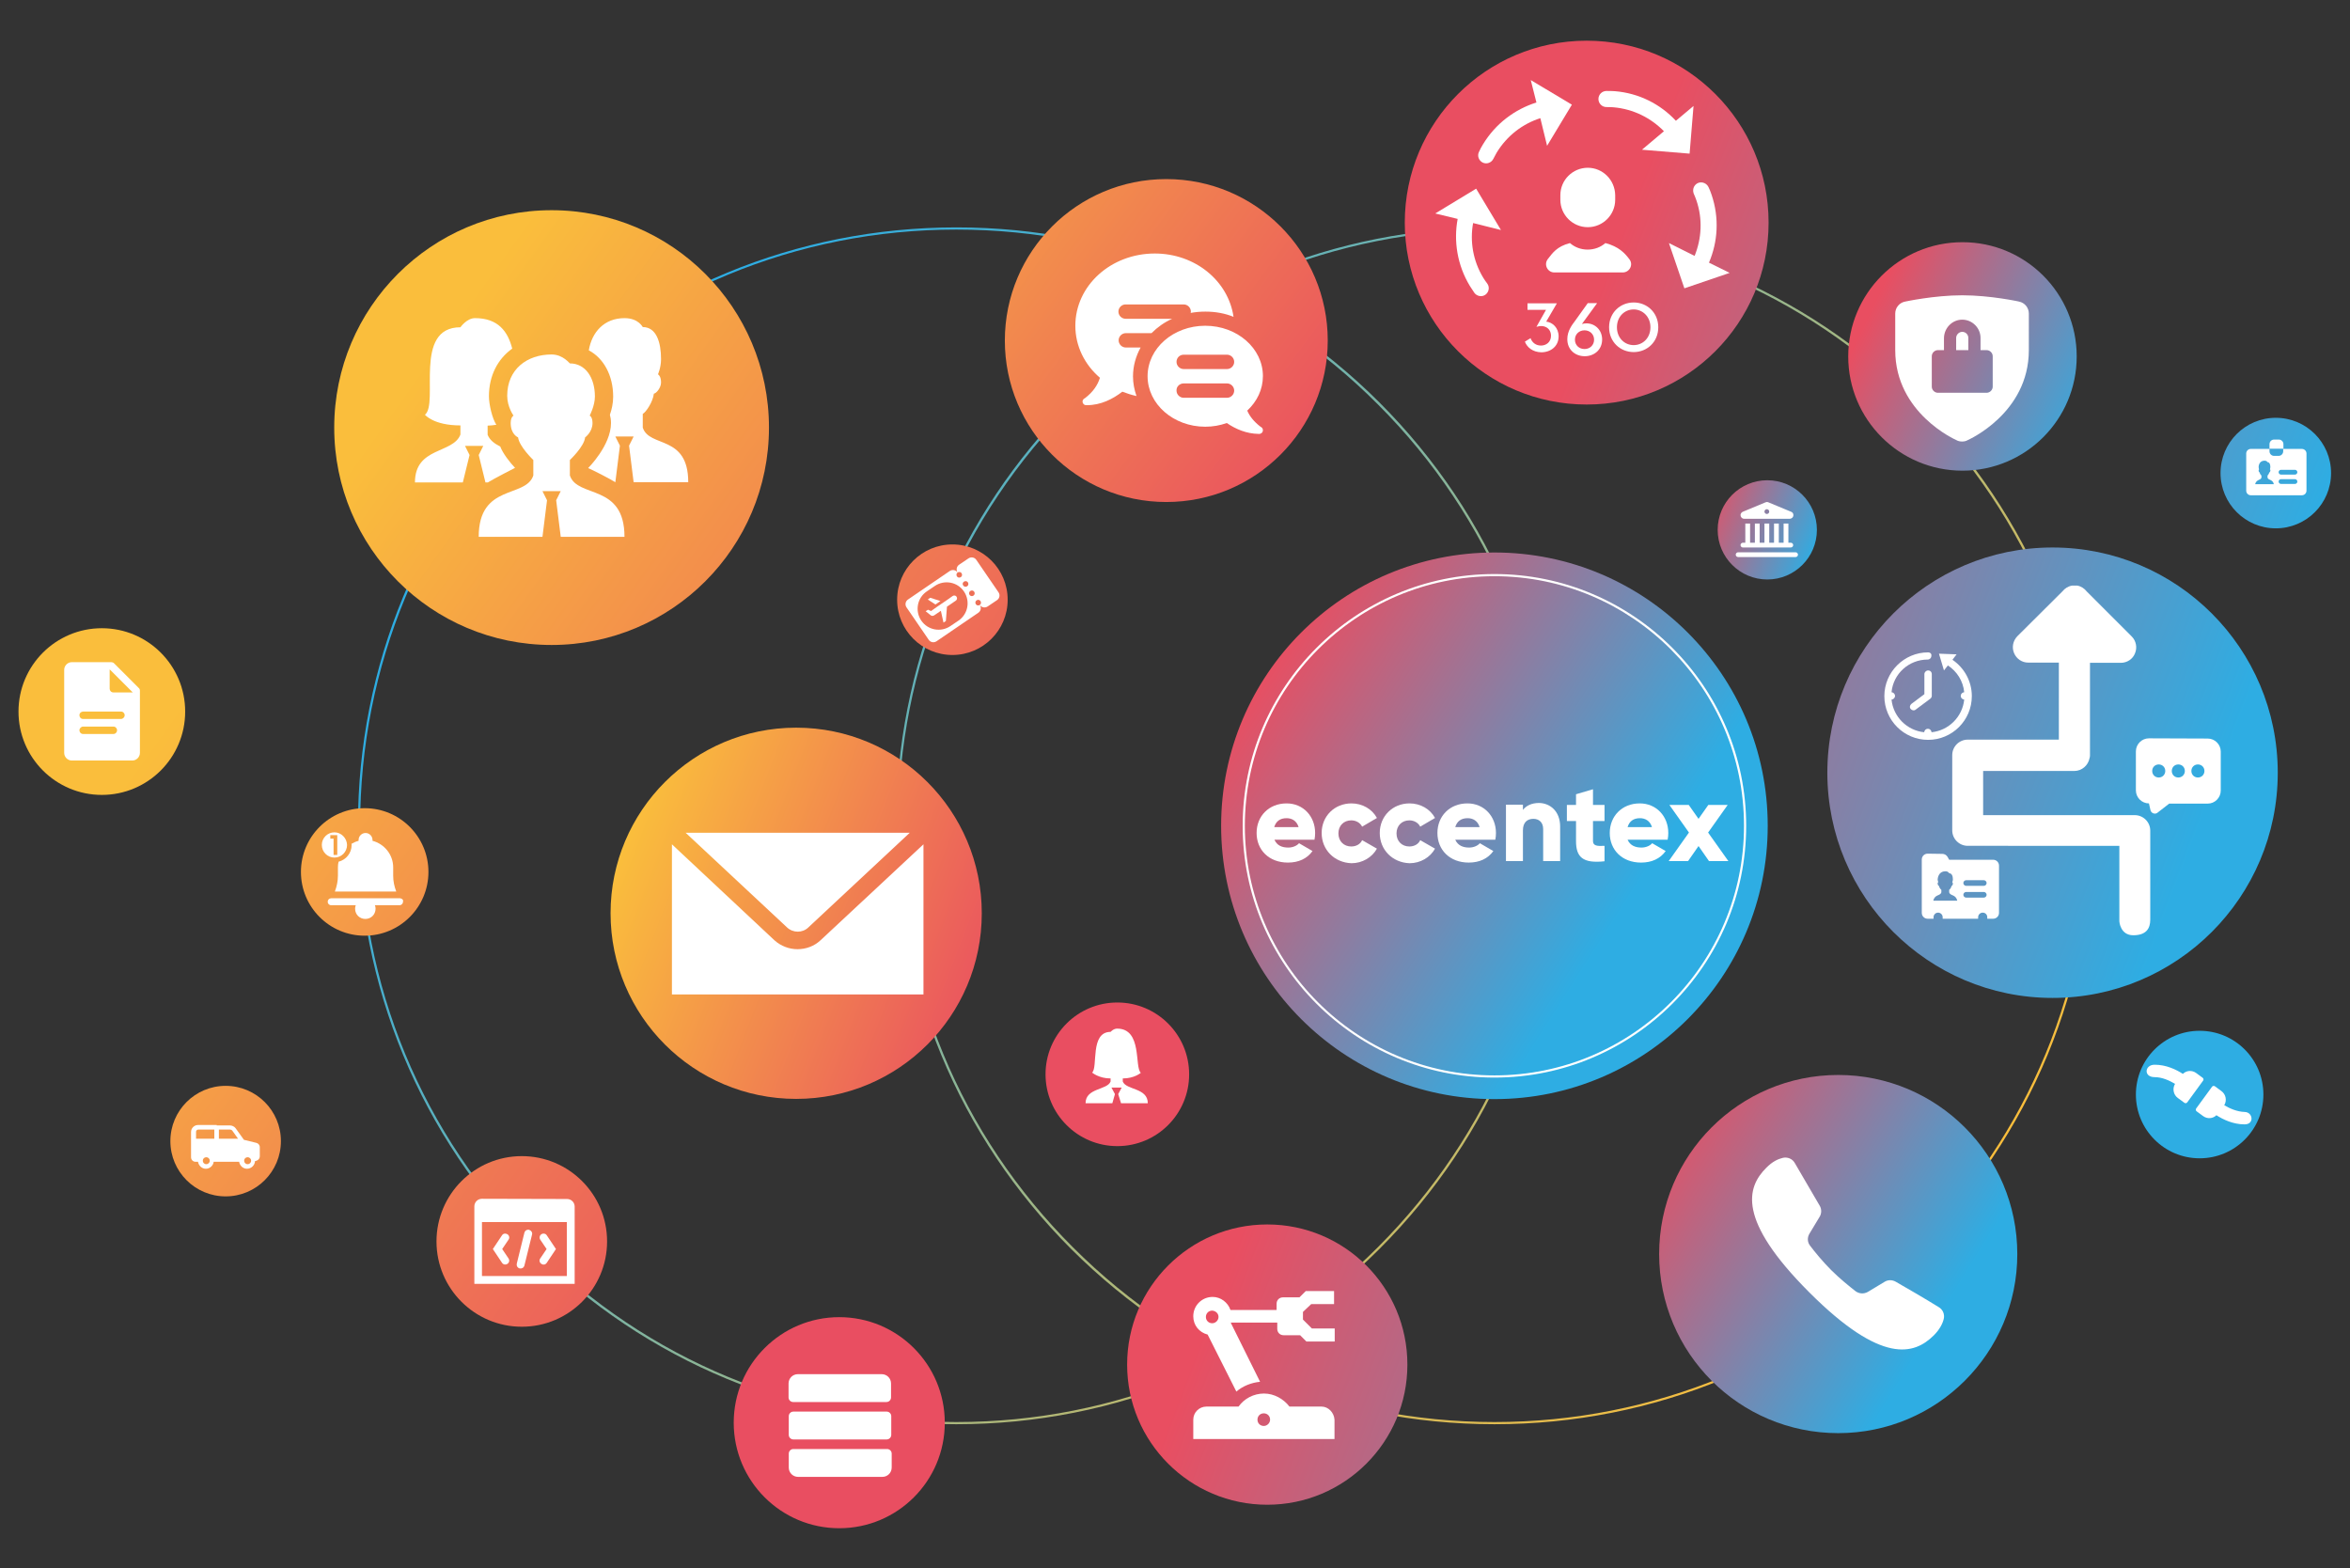 <?xml version="1.0" encoding="utf-8"?>
<!-- Generator: Adobe Illustrator 27.0.1, SVG Export Plug-In . SVG Version: 6.00 Build 0)  -->
<svg version="1.2" baseProfile="tiny" id="Layer_1" xmlns="http://www.w3.org/2000/svg" xmlns:xlink="http://www.w3.org/1999/xlink"
	 x="0px" y="0px" viewBox="0 0 1080 720.7" overflow="visible" xml:space="preserve">
<rect x="0" y="0" width="1080" height="720.7" fill="#333333" stroke="none"/>
<g>
	<g>
		<linearGradient id="SVGID_1_" gradientUnits="userSpaceOnUse" x1="368" y1="98.255" x2="887.934" y2="556.94">
			<stop  offset="0" style="stop-color:#2EADE3"/>
			<stop  offset="1" style="stop-color:#FABE3C"/>
		</linearGradient>
		<path fill="url(#SVGID_1_)" d="M686.8,654.5c-73.5,0-142.5-28.6-194.5-80.5c-51.9-51.9-80.5-121-80.5-194.5S440.4,237,492.3,185
			c51.9-51.9,121-80.5,194.5-80.5s142.5,28.6,194.5,80.5c51.9,51.9,80.5,121,80.5,194.5S933.2,522,881.2,573.9
			C829.3,625.9,760.2,654.5,686.8,654.5z M686.8,105.5c-73.2,0-142,28.5-193.7,80.3c-51.8,51.8-80.3,120.6-80.3,193.7
			s28.5,142,80.3,193.7c51.8,51.8,120.6,80.3,193.7,80.3s142-28.5,193.7-80.3c51.8-51.8,80.3-120.6,80.3-193.7s-28.5-142-80.3-193.7
			C828.8,134,760,105.5,686.8,105.5z"/>
	</g>
	<g>
		
			<linearGradient id="SVGID_00000020388962486761462620000003423532045133708454_" gradientUnits="userSpaceOnUse" x1="259.767" y1="220.939" x2="779.702" y2="679.625">
			<stop  offset="0" style="stop-color:#2EADE3"/>
			<stop  offset="1" style="stop-color:#FABE3C"/>
		</linearGradient>
		<path fill="url(#SVGID_00000020388962486761462620000003423532045133708454_)" d="M439.5,654.5C366,654.5,297,625.9,245,574
			c-51.9-51.9-80.5-121-80.5-194.5S193.1,237,245.1,185c51.9-51.9,121-80.5,194.5-80.5S582,133.1,634,185
			c51.9,51.9,80.5,121,80.5,194.5S685.9,522,634,573.9C582,625.9,513,654.5,439.5,654.5z M439.5,105.5c-73.2,0-142,28.5-193.7,80.3
			c-51.8,51.8-80.3,120.6-80.3,193.7s28.5,142,80.3,193.7c51.8,51.8,120.6,80.3,193.7,80.3c73.2,0,142-28.5,193.7-80.3
			c51.8-51.8,80.3-120.6,80.3-193.7s-28.5-142-80.3-193.7C581.5,134,512.7,105.5,439.5,105.5z"/>
	</g>
</g>
<linearGradient id="SVGID_00000036945414882186548860000015830005278748838827_" gradientUnits="userSpaceOnUse" x1="747.181" y1="417.969" x2="578.407" y2="310.443">
	<stop  offset="7.296931e-03" style="stop-color:#2EADE3"/>
	<stop  offset="1" style="stop-color:#E94E61"/>
</linearGradient>
<circle fill="url(#SVGID_00000036945414882186548860000015830005278748838827_)" cx="686.8" cy="379.5" r="125.6"/>
<linearGradient id="SVGID_00000075154765170253796810000003731490792409054910_" gradientUnits="userSpaceOnUse" x1="612.824" y1="213.014" x2="375.995" y2="38.795">
	<stop  offset="0" style="stop-color:#E94E61"/>
	<stop  offset="1" style="stop-color:#FABE3C"/>
</linearGradient>
<circle fill="url(#SVGID_00000075154765170253796810000003731490792409054910_)" cx="536" cy="156.5" r="74.2"/>
<linearGradient id="SVGID_00000041993901462311675720000004388184130267664568_" gradientUnits="userSpaceOnUse" x1="339.433" y1="620.723" x2="29.106" y2="398.866">
	<stop  offset="0" style="stop-color:#E94E61"/>
	<stop  offset="1" style="stop-color:#FABE3C"/>
</linearGradient>
<circle fill="url(#SVGID_00000041993901462311675720000004388184130267664568_)" cx="385.7" cy="653.8" r="48.5"/>
<linearGradient id="SVGID_00000138534701207427104240000017159925298043221690_" gradientUnits="userSpaceOnUse" x1="329.495" y1="634.624" x2="19.168" y2="412.767">
	<stop  offset="0" style="stop-color:#E94E61"/>
	<stop  offset="1" style="stop-color:#FABE3C"/>
</linearGradient>
<circle fill="url(#SVGID_00000138534701207427104240000017159925298043221690_)" cx="239.8" cy="570.5" r="39.2"/>
<linearGradient id="SVGID_00000011725611533505233040000003898567573181075645_" gradientUnits="userSpaceOnUse" x1="379.418" y1="564.793" x2="69.091" y2="342.936">
	<stop  offset="0" style="stop-color:#E94E61"/>
	<stop  offset="1" style="stop-color:#FABE3C"/>
</linearGradient>
<circle fill="url(#SVGID_00000011725611533505233040000003898567573181075645_)" cx="46.8" cy="327" r="38.3"/>
<linearGradient id="SVGID_00000106149087650189682940000001578256755532994705_" gradientUnits="userSpaceOnUse" x1="535.95" y1="345.84" x2="225.623" y2="123.984">
	<stop  offset="0" style="stop-color:#E94E61"/>
	<stop  offset="1" style="stop-color:#FABE3C"/>
</linearGradient>
<circle fill="url(#SVGID_00000106149087650189682940000001578256755532994705_)" cx="437.7" cy="275.6" r="25.4"/>
<linearGradient id="SVGID_00000163056331183330451760000011310483670215808143_" gradientUnits="userSpaceOnUse" x1="305.272" y1="668.506" x2="-5.055" y2="446.65">
	<stop  offset="0" style="stop-color:#E94E61"/>
	<stop  offset="1" style="stop-color:#FABE3C"/>
</linearGradient>
<circle fill="url(#SVGID_00000163056331183330451760000011310483670215808143_)" cx="103.7" cy="524.4" r="25.4"/>
<linearGradient id="SVGID_00000137847786275719282290000002976825154860148655_" gradientUnits="userSpaceOnUse" x1="458.403" y1="454.311" x2="148.076" y2="232.454">
	<stop  offset="0" style="stop-color:#E94E61"/>
	<stop  offset="1" style="stop-color:#FABE3C"/>
</linearGradient>
<circle fill="url(#SVGID_00000137847786275719282290000002976825154860148655_)" cx="513.5" cy="493.7" r="33"/>
<linearGradient id="SVGID_00000107556513116066831510000009264889709219978680_" gradientUnits="userSpaceOnUse" x1="462.11" y1="456.991" x2="286.53" y2="388.936">
	<stop  offset="0" style="stop-color:#E94E61"/>
	<stop  offset="1" style="stop-color:#FABE3C"/>
</linearGradient>
<circle fill="url(#SVGID_00000107556513116066831510000009264889709219978680_)" cx="365.9" cy="419.7" r="85.3"/>
<linearGradient id="SVGID_00000120524078876315661050000012487191532558449341_" gradientUnits="userSpaceOnUse" x1="511.071" y1="380.641" x2="200.744" y2="158.784">
	<stop  offset="0" style="stop-color:#E94E61"/>
	<stop  offset="1" style="stop-color:#FABE3C"/>
</linearGradient>
<circle fill="url(#SVGID_00000120524078876315661050000012487191532558449341_)" cx="253.5" cy="196.5" r="99.9"/>
<linearGradient id="SVGID_00000133511667115600766510000001267833039020208778_" gradientUnits="userSpaceOnUse" x1="385.408" y1="556.414" x2="75.081" y2="334.557">
	<stop  offset="0" style="stop-color:#E94E61"/>
	<stop  offset="1" style="stop-color:#FABE3C"/>
</linearGradient>
<circle fill="url(#SVGID_00000133511667115600766510000001267833039020208778_)" cx="167.6" cy="400.7" r="29.3"/>
<linearGradient id="SVGID_00000029010870627972301180000014215251342896627352_" gradientUnits="userSpaceOnUse" x1="835.334" y1="252.991" x2="782.252" y2="231.214">
	<stop  offset="0" style="stop-color:#37A9DD"/>
	<stop  offset="7.296931e-03" style="stop-color:#2EADE3"/>
	<stop  offset="1" style="stop-color:#E94E61"/>
</linearGradient>
<circle fill="url(#SVGID_00000029010870627972301180000014215251342896627352_)" cx="812.2" cy="243.5" r="22.8"/>
<g>
	
		<linearGradient id="SVGID_00000174593757910151558940000000137201687387014835_" gradientUnits="userSpaceOnUse" x1="1013.048" y1="381.657" x2="687.749" y2="257.798">
		<stop  offset="7.296931e-03" style="stop-color:#2EADE3"/>
		<stop  offset="1" style="stop-color:#E94E61"/>
	</linearGradient>
	<circle fill="url(#SVGID_00000174593757910151558940000000137201687387014835_)" cx="943.3" cy="355.1" r="103.5"/>
	
		<linearGradient id="SVGID_00000027600101602405323460000010310075107090666661_" gradientUnits="userSpaceOnUse" x1="1071.83" y1="227.273" x2="746.531" y2="103.414">
		<stop  offset="7.296931e-03" style="stop-color:#2EADE3"/>
		<stop  offset="1" style="stop-color:#E94E61"/>
	</linearGradient>
	<circle fill="url(#SVGID_00000027600101602405323460000010310075107090666661_)" cx="1045.9" cy="217.4" r="25.4"/>
	
		<linearGradient id="SVGID_00000168117370325916292720000008186824105450559925_" gradientUnits="userSpaceOnUse" x1="892.593" y1="605.748" x2="757.846" y2="522.722">
		<stop  offset="7.296931e-03" style="stop-color:#2EADE3"/>
		<stop  offset="1" style="stop-color:#E94E61"/>
	</linearGradient>
	<circle fill="url(#SVGID_00000168117370325916292720000008186824105450559925_)" cx="844.8" cy="576.3" r="82.3"/>
	
		<linearGradient id="SVGID_00000175305047619016737050000012945909134001534853_" gradientUnits="userSpaceOnUse" x1="1070.006" y1="232.063" x2="744.707" y2="108.204">
		<stop  offset="7.296931e-03" style="stop-color:#2EADE3"/>
		<stop  offset="1" style="stop-color:#E94E61"/>
	</linearGradient>
	<circle fill="url(#SVGID_00000175305047619016737050000012945909134001534853_)" cx="729.2" cy="102.3" r="83.6"/>
	
		<linearGradient id="SVGID_00000125601888147328461240000002310105505892994230_" gradientUnits="userSpaceOnUse" x1="964.171" y1="193.722" x2="859.367" y2="143.362">
		<stop  offset="7.296931e-03" style="stop-color:#2EADE3"/>
		<stop  offset="1" style="stop-color:#E94E61"/>
	</linearGradient>
	<circle fill="url(#SVGID_00000125601888147328461240000002310105505892994230_)" cx="901.9" cy="163.8" r="52.5"/>
	
		<linearGradient id="SVGID_00000131330000956797282770000007835904092006713008_" gradientUnits="userSpaceOnUse" x1="972.424" y1="488.35" x2="647.125" y2="364.491">
		<stop  offset="7.296931e-03" style="stop-color:#2EADE3"/>
		<stop  offset="1" style="stop-color:#E94E61"/>
	</linearGradient>
	<circle fill="url(#SVGID_00000131330000956797282770000007835904092006713008_)" cx="1010.9" cy="503" r="29.3"/>
	<g>
		
			<linearGradient id="SVGID_00000166649106391254051570000011828282603491558804_" gradientUnits="userSpaceOnUse" x1="876.9" y1="739.232" x2="551.601" y2="615.373">
			<stop  offset="7.296931e-03" style="stop-color:#2EADE3"/>
			<stop  offset="1" style="stop-color:#E94E61"/>
		</linearGradient>
		<circle fill="url(#SVGID_00000166649106391254051570000011828282603491558804_)" cx="582.4" cy="627.1" r="64.4"/>
	</g>
</g>
<g>
	<path fill="#FFFFFF" d="M686.8,495.2c-63.8,0-115.7-51.9-115.7-115.7S623,263.8,686.8,263.8s115.7,51.9,115.7,115.7
		S750.6,495.2,686.8,495.2z M686.8,264.8c-63.2,0-114.7,51.4-114.7,114.7s51.4,114.7,114.7,114.7s114.7-51.4,114.7-114.7
		S750,264.8,686.8,264.8z"/>
</g>
<g>
	<path fill="#FFFFFF" d="M871.2,589c-1.6-0.9-3.5-0.9-5,0l-7.8,4.7c-1.8,1-3.9,0.9-5.6-0.3c-2.8-2.2-7.3-5.8-11.2-9.7
		s-7.6-8.4-9.7-11.2c-1.3-1.6-1.4-3.8-0.3-5.6l4.7-7.8c0.9-1.5,0.9-3.5,0-5l-11.5-19.7c-1.1-1.9-3.3-2.8-5.5-2.3
		c-2.1,0.5-4.8,1.7-7.6,4.6c-8.9,8.9-13.6,23.8,19.8,57.2c33.4,33.4,48.3,28.6,57.2,19.8c2.8-2.8,4.1-5.5,4.6-7.6s-0.4-4.3-2.3-5.4
		C886.2,597.7,876,591.7,871.2,589z"/>
</g>
<g>
	<path fill="#FFFFFF" d="M315.1,382.7l46.6,43.5c2.8,2.6,7.1,2.6,9.8,0l46.6-43.5H315.1z M308.8,388v69h115.6v-69l-47.3,44.1
		c-3,2.8-6.8,4.1-10.6,4.1c-3.8,0-7.6-1.4-10.6-4.1L308.8,388z"/>
</g>
<g>
	<g>
		<path fill="#FFFFFF" d="M592.1,389.5c2.1,0,4-0.9,4.9-2l6.2,3.6c-2.5,3.5-6.4,5.3-11.3,5.3c-8.8,0-14.4-5.9-14.4-13.6
			s5.6-13.6,13.8-13.6c7.6,0,13.1,5.9,13.1,13.6c0,1.1-0.1,2.1-0.3,3.1h-18.4C586.9,388.6,589.2,389.5,592.1,389.5z M596.8,380.1
			c-0.9-3-3.2-4.1-5.5-4.1c-3,0-4.9,1.4-5.7,4.1H596.8z"/>
		<path fill="#FFFFFF" d="M607.4,382.8c0-7.7,5.9-13.6,13.7-13.6c5,0,9.5,2.6,11.7,6.7l-6.8,4c-0.9-1.8-2.8-2.9-5-2.9
			c-3.4,0-5.9,2.4-5.9,6s2.5,6,5.9,6c2.3,0,4.2-1.1,5-2.9l6.8,3.9c-2.2,4-6.7,6.7-11.7,6.7C613.2,396.4,607.4,390.5,607.4,382.8z"/>
		<path fill="#FFFFFF" d="M634.1,382.8c0-7.7,5.9-13.6,13.7-13.6c5,0,9.5,2.6,11.7,6.7l-6.8,4c-0.9-1.8-2.8-2.9-5-2.9
			c-3.4,0-5.9,2.4-5.9,6s2.5,6,5.9,6c2.3,0,4.2-1.1,5-2.9l6.8,3.9c-2.2,4-6.7,6.7-11.7,6.7C639.9,396.4,634.1,390.5,634.1,382.8z"/>
		<path fill="#FFFFFF" d="M675.2,389.5c2.1,0,4-0.9,4.9-2l6.2,3.6c-2.5,3.5-6.4,5.3-11.3,5.3c-8.8,0-14.4-5.9-14.4-13.6
			s5.6-13.6,13.8-13.6c7.6,0,13.1,5.9,13.1,13.6c0,1.1-0.1,2.1-0.3,3.1h-18.4C670,388.6,672.4,389.5,675.2,389.5z M680,380.1
			c-0.9-3-3.2-4.1-5.5-4.1c-3,0-4.9,1.4-5.7,4.1H680z"/>
		<path fill="#FFFFFF" d="M717,379.8v15.9h-7.8V381c0-3.2-2-4.7-4.5-4.7c-2.8,0-4.8,1.6-4.8,5.3v14.1h-7.8v-25.9h7.8v2.4
			c1.4-1.9,4-3.2,7.4-3.2C712.5,369.1,717,372.9,717,379.8z"/>
		<path fill="#FFFFFF" d="M732.1,377.3v9.2c0,2.2,1.9,2.4,5.3,2.2v7.1c-10.1,1.1-13.1-2-13.1-9.3v-9.2h-4.2v-7.4h4.2V365l7.8-2.3
			v7.2h5.3v7.4L732.1,377.3L732.1,377.3z"/>
		<path fill="#FFFFFF" d="M754.4,389.5c2.1,0,4-0.9,4.9-2l6.2,3.6c-2.5,3.5-6.4,5.3-11.3,5.3c-8.8,0-14.4-5.9-14.4-13.6
			s5.6-13.6,13.8-13.6c7.6,0,13.1,5.9,13.1,13.6c0,1.1-0.1,2.1-0.3,3.1H748C749.2,388.6,751.6,389.5,754.4,389.5z M759.2,380.1
			c-0.9-3-3.2-4.1-5.5-4.1c-3,0-4.9,1.4-5.7,4.1H759.2z"/>
		<path fill="#FFFFFF" d="M785.4,395.7l-4.8-6.9l-4.8,6.9h-8.9l9.3-13.1l-9-12.7h8.9l4.5,6.4l4.5-6.4h8.9l-9,12.7l9.3,13.1H785.4z"
			/>
	</g>
</g>
<g>
	<path fill="#FFFFFF" d="M530.7,116.5c-20.2,0-36.5,14.8-36.5,33.2c0,9.4,4.3,17.9,11.3,23.9c-1,3.3-3.1,6.5-6.9,9.4l0,0
		c-0.6,0.2-1.1,0.9-1.1,1.5c0,0.9,0.7,1.7,1.7,1.7c0.1,0,0.2,0,0.3,0c6.4,0,11.9-2.8,16.3-6.2c2.1,0.8,4.2,1.5,6.5,2
		c-1-2.9-1.6-5.9-1.6-9c0-4.8,1.3-9.3,3.5-13.3h-6.8c-1.8,0-3.3-1.5-3.3-3.3s1.5-3.3,3.3-3.3h11.8c2.7-2.7,5.9-5,9.5-6.6h-21.4
		c-1.8,0-3.3-1.5-3.3-3.3s1.5-3.3,3.3-3.3H544c1.8,0,3.3,1.5,3.3,3.3c0,0.2-0.1,0.4-0.1,0.6c2.2-0.4,4.4-0.6,6.8-0.6
		c4.6,0,9,0.8,12.9,2.4C564.5,129.1,549.3,116.5,530.7,116.5z M553.9,149.7c-14.7,0-26.5,10.4-26.5,23.2s11.9,23.2,26.5,23.2
		c3.5,0,6.8-0.6,9.9-1.7c4.1,2.8,9,4.9,14.6,5c0.1,0,0.2,0,0.3,0c0.9,0,1.7-0.7,1.7-1.7c0-0.7-0.4-1.3-1.1-1.6c-3-2.3-5-4.8-6.1-7.4
		c4.5-4.2,7.2-9.7,7.2-15.9C580.4,160.1,568.6,149.7,553.9,149.7z M544,163h19.9c1.8,0,3.3,1.5,3.3,3.3s-1.5,3.3-3.3,3.3H544
		c-1.8,0-3.3-1.5-3.3-3.3S542.1,163,544,163z M544,176.2h19.9c1.8,0,3.3,1.5,3.3,3.3s-1.5,3.3-3.3,3.3H544c-1.8,0-3.3-1.5-3.3-3.3
		C540.6,177.7,542.1,176.2,544,176.2z"/>
</g>
<g>
	<path fill="#FFFFFF" d="M512.4,502.8l-1.6-3h2.3h2.4l-1.6,3l1.3,4.2h12.3c0-7.2-10-6-11.5-10v-1.4c5.4,0,8.3-2.6,8.3-2.6
		c-3-2.5,0.8-20.3-10.9-20.3c-1.7,0-3,1.5-3,1.5c-9.6,0-5.7,16.4-8.5,18.7c0,0,3.1,2.7,8.5,2.7v1.4c-1.5,4-11.5,2.9-11.5,10h12.3
		L512.4,502.8z"/>
</g>
<g>
	<path fill="#FFFFFF" d="M218.3,146.2c-3.8,0-6.7,4.2-6.7,4.2c-21.9,0-9.8,35-16.3,40.2c0,0,3.9,4.9,16.3,4.9v4.2
		c-3.4,8.9-20.9,5.6-20.9,22h22l3.1-12.6l-2.1-4.2h8.4l-2.1,4.2l3.1,12.6h1.1c2.9-1.8,12.5-6.7,12.5-6.7c-2.3-2.4-5.6-6.6-6.8-9.8
		c-2.6-1.3-4.8-2.9-5.8-5.4v-4.2c0.8,0,3.1-0.2,4-0.4c-1.9-2.9-3.4-9.4-3.4-13.1c0-9.4,4-17.1,10.7-21.9
		C233.4,152.3,228.9,146.2,218.3,146.2z M287,146.2c-9.3,0-15,6.4-16.4,14.8c6.8,3.6,11.2,11.5,11.2,21.3c0,3.1-0.7,6-1.5,8.3
		c0.3,1.1,0.5,2.4,0.5,3.8c0,10.3-10.5,20.7-10.5,20.7c2.3,1,9.6,4.7,12.5,6.5l0,0l2.1-16.8l-2.1-4.2h8.4l-2.1,4.2l2.1,16.8h25.1
		c0-22-17.9-15.7-20.9-25.1v-6.3c1.4-0.7,4.7-5.5,5.1-9.3c1.1-0.1,3.3-2.7,3.3-5.1c0-2.4-0.8-3.4-1.4-3.8c0,0,1.4-3.1,1.4-7
		c0-7.6-2.1-14.7-8.4-14.7C295.4,150.4,293.5,146.2,287,146.2z M253.5,162.9c-11.3,0-20.4,6.8-20.4,19c0,5.1,2.9,9.1,2.9,9.1
		s-1.3,0.6-1.3,3.4c0,5.3,3.4,6.6,3.4,6.6c0.5,4.2,7,10.4,7,10.4v7.1c-3.5,10.6-25.1,3.6-25.1,28.2h29.3l2.1-16.8l-2.1-4.2h8.4
		l-2.1,4.2l2.1,16.8H287c0-24.7-21.6-17.6-25.1-28.2v-7.1c0,0,6.6-6.2,7-10.4c0,0,3.4-2.4,3.4-6.6c0-2.9-1.3-3.4-1.3-3.4
		s2.4-4.5,2.4-8.8c0-8.6-4.3-15.2-11.5-15.2C261.8,167.1,258.8,162.9,253.5,162.9z"/>
</g>
<g>
	<path fill="#FFFFFF" d="M812,230.7c-0.1,0-0.2,0-0.4,0.1l0,0l0,0c0,0,0,0-0.1,0l-10.6,4.4l0,0c-0.6,0.3-1,0.9-1,1.5
		c0,0.9,0.7,1.7,1.7,1.7h20.9c0.9,0,1.7-0.7,1.7-1.7c0-0.7-0.4-1.3-1-1.5l0,0l0,0l-10.6-4.4l0,0l0,0l0,0l0,0
		C812.3,230.7,812.2,230.7,812,230.7z M812,234c0.6,0,1.1,0.5,1.1,1.1s-0.5,1.1-1.1,1.1s-1.1-0.5-1.1-1.1S811.4,234,812,234z
		 M802.1,240.6v8.8H801c-0.6,0-1.1,0.5-1.1,1.1s0.5,1.1,1.1,1.1l0,0h22c0.6,0,1.1-0.5,1.1-1.1s-0.5-1.1-1.1-1.1l0,0h-1.1v-8.8h-2.2
		v8.8h-2.2v-8.8h-2.2v8.8h-2.2v-8.8h-2.2v8.8h-2.2v-8.8h-2.2v8.8h-2.2v-8.8H802.1z M798.8,253.8c-0.6,0-1.1,0.5-1.1,1.1
		s0.5,1.1,1.1,1.1l0,0h26.4c0.6,0,1.1-0.5,1.1-1.1s-0.5-1.1-1.1-1.1l0,0L798.8,253.8L798.8,253.8z"/>
</g>
<g>
	<path fill="#FFFFFF" d="M99.5,517c-0.1,0-0.1,0-0.2,0H91c-1.7,0-3.2,1.4-3.2,3.2v8.4v3.2c0,1.2,0.9,2.1,2.1,2.1H91
		c0.3,1.8,1.8,3.2,3.6,3.2c1.8,0,3.4-1.4,3.6-3.2h11.7c0.3,1.8,1.8,3.2,3.6,3.2c2,0,3.6-1.6,3.7-3.5l0.7-0.2c0.9-0.3,1.5-1.1,1.5-2
		v-4.2c0-1-0.7-1.8-1.6-2l-5.7-1.4l-3.8-5.3c-0.6-0.8-1.6-1.3-2.6-1.3h-6.1C99.7,517,99.6,517,99.5,517z M91.1,519.1h7.4v4.2h-8.4
		v-3.2C90.1,519.6,90.5,519.1,91.1,519.1z M100.6,519.1h5.2c0.3,0,0.7,0.2,0.9,0.4l2.7,3.8h-8.8
		C100.6,523.3,100.6,519.1,100.6,519.1z M94.8,531.8c0.9,0,1.6,0.7,1.6,1.6s-0.7,1.6-1.6,1.6s-1.6-0.7-1.6-1.6
		S93.9,531.8,94.8,531.8z M113.8,531.8c0.9,0,1.6,0.7,1.6,1.6s-0.7,1.6-1.6,1.6s-1.6-0.7-1.6-1.6S112.9,531.8,113.8,531.8z"/>
</g>
<g>
	<path fill="#FFFFFF" d="M1045.1,202c-1.2,0-2.1,1-2.1,2.1v2.1h6.4v-2.1c0-1.2-1-2.1-2.1-2.1H1045.1z M1049.3,206.3v1.1
		c0,1.2-1,2.1-2.1,2.1h-2.1c-1.2,0-2.1-1-2.1-2.1v-1.1h-8.6c-1.2,0-2.1,1-2.1,2.1v17.1c0,1.2,1,2.1,2.1,2.1h23.5
		c1.2,0,2.1-1,2.1-2.1v-17.1c0-1.2-1-2.1-2.1-2.1H1049.3z M1040.8,211.7c1,0,1.3,0.7,1.3,0.7c0.9,0,1.3,1,1.3,2.2
		c0,0.6-0.2,1.1-0.2,1.1c0.1,0.1,0.3,0.2,0.2,0.6c-0.1,0.6-0.3,0.8-0.5,0.8c-0.1,0.6-0.6,1.3-0.8,1.4v1c0.4,1.3,2.4,0.7,2.9,3h-8.6
		c0.6-2.3,2.5-1.7,2.9-3v-1c-0.2-0.1-0.8-0.8-0.8-1.4c-0.2,0-0.4-0.2-0.5-0.8c0-0.3,0.1-0.5,0.2-0.6c0,0-0.2-0.5-0.2-1.1
		C1038.1,213,1038.9,211.7,1040.8,211.7z M1048.3,215.9h6.4c0.6,0,1.1,0.5,1.1,1.1s-0.5,1.1-1.1,1.1h-6.4c-0.6,0-1.1-0.5-1.1-1.1
		S1047.7,215.9,1048.3,215.9z M1048.3,220.2h6.4c0.6,0,1.1,0.5,1.1,1.1s-0.5,1.1-1.1,1.1h-6.4c-0.6,0-1.1-0.5-1.1-1.1
		S1047.7,220.2,1048.3,220.2z"/>
</g>
<g>
	<path fill="#FFFFFF" d="M63.7,316.1l-11.3-11.3c-0.3-0.3-0.8-0.5-1.2-0.5H33c-1.9,0-3.5,1.6-3.5,3.5V346c0,1.9,1.6,3.5,3.5,3.5
		h27.8c1.9,0,3.5-1.6,3.5-3.5v-28.7C64.3,316.9,64.1,316.4,63.7,316.1z M52.1,337.3H38.2c-1,0-1.7-0.8-1.7-1.7s0.8-1.7,1.7-1.7h13.9
		c1,0,1.7,0.8,1.7,1.7S53.1,337.3,52.1,337.3z M55.6,330.4H38.2c-1,0-1.7-0.8-1.7-1.7c0-1,0.8-1.7,1.7-1.7h17.4c1,0,1.7,0.8,1.7,1.7
		S56.5,330.4,55.6,330.4z M52.1,318.2c-1,0-1.7-0.8-1.7-1.7v-8.9L61,318.2H52.1z"/>
</g>
<g>
	<path fill="#FFFFFF" d="M221.5,550.9c-2,0-3.5,1.6-3.5,3.5v7.1V590h46.1v-32v-3.5c0-2-1.6-3.5-3.5-3.5L221.5,550.9L221.5,550.9z
		 M221.5,561.6h39v24.8h-39V561.6z M242.8,565.1c-0.8,0-1.6,0.5-1.8,1.4l-3.5,14.2c-0.2,1,0.3,1.9,1.3,2.2c1,0.2,1.9-0.3,2.2-1.3
		l0,0l3.5-14.2c0.3-0.9-0.3-1.9-1.3-2.2C243.1,565.1,243,565.1,242.8,565.1z M232.1,566.9c-0.6,0-1.1,0.3-1.4,0.8l-4.2,6.3l4.2,6.3
		c0.5,0.8,1.6,1.1,2.5,0.5c0.8-0.5,1.1-1.6,0.5-2.5l0,0l-2.9-4.3l2.9-4.3c0.6-0.8,0.4-1.9-0.5-2.5
		C232.8,567,232.5,566.9,232.1,566.9z M249.8,566.9c-1,0-1.8,0.8-1.8,1.8c0,0.4,0.1,0.7,0.3,1l2.9,4.3l-2.9,4.3
		c-0.6,0.8-0.4,1.9,0.5,2.5s1.9,0.4,2.5-0.5l0,0l4.2-6.3l-4.2-6.3C251,567.2,250.5,566.9,249.8,566.9z"/>
</g>
<g>
	<path fill="#FFFFFF" d="M366.7,631.5c-2.4,0-4.3,1.9-4.3,4.3v6.4c0,1.2,1,2.1,2.1,2.1h42.9c1.2,0,2.1-1,2.1-2.1v-6.4
		c0-2.4-1.9-4.3-4.3-4.3H366.7z M364.6,648.7c-1.2,0-2.1,1-2.1,2.1v8.6c0,1.2,1,2.1,2.1,2.1h42.9c1.2,0,2.1-1,2.1-2.1v-8.6
		c0-1.2-1-2.1-2.1-2.1H364.6z M364.6,665.9c-1.2,0-2.1,1-2.1,2.1v6.4c0,2.4,1.9,4.3,4.3,4.3h38.7c2.4,0,4.3-1.9,4.3-4.3V668
		c0-1.2-1-2.1-2.1-2.1H364.6z"/>
</g>
<g>
	<path fill="#FFFFFF" d="M901.8,135.7c-12.9,0-26.3,2.9-26.3,2.9l0,0c-2.6,0.5-4.5,2.8-4.5,5.5v16.8c0,29.1,28,41.3,28,41.3
		c0.8,0.5,1.8,0.7,2.7,0.7c1,0,1.9-0.2,2.7-0.7l0,0c0,0,28-12.2,28-41.3v-16.8c0-2.7-1.9-5-4.5-5.5
		C928.1,138.6,914.7,135.7,901.8,135.7z M901.8,146.9c4.6,0,8.4,3.8,8.4,8.4v5.6h2.8c1.5,0,2.8,1.3,2.8,2.8v14
		c0,1.5-1.3,2.8-2.8,2.8h-22.4c-1.5,0-2.8-1.3-2.8-2.8v-14c0-1.5,1.3-2.8,2.8-2.8h2.8v-5.6C893.5,150.7,897.2,146.9,901.8,146.9z
		 M901.8,152.5c-1.5,0-2.8,1.3-2.8,2.8v5.6h5.6v-5.6C904.6,153.8,903.4,152.5,901.8,152.5z"/>
</g>
<g>
	<path fill="#FFFFFF" d="M602.6,599.3h10.5v-6h-13l-2.9,2.9h-7.6c-1.6,0-2.9,1.2-2.9,2.9v2.9h-21.2c-1.2-3.5-4.5-6-8.2-6
		c-4.9,0-8.9,3.9-8.9,8.9c0,4.1,2.7,7.4,6.6,8.4l13.2,26.2c2.9-2.5,6.8-4.1,10.9-4.5l-13.4-27v-0.2H587v2.9c0,1.6,1.2,2.9,2.9,2.9
		h7.6l2.9,2.9h13v-6h-10.5l-4.1-4.1v-3.5L602.6,599.3z M560,605.2c0,1.6-1.4,2.9-2.9,2.9c-1.6,0-2.9-1.2-2.9-2.9
		c0-1.6,1.2-2.9,2.9-2.9C558.7,602.4,560,603.6,560,605.2C560,605,560,605.2,560,605.2z"/>
	<path fill="#FFFFFF" d="M607.4,646.4h-14.8c-2.7-3.5-7-6-11.7-6c-4.7,0-9.1,2.3-11.7,6h-14.8c-3.3,0-6,2.7-6,6v8.9h64.9v-8.9
		C613.1,649.1,610.4,646.4,607.4,646.4z M580.8,655.3c-1.6,0-2.9-1.2-2.9-2.9c0-1.6,1.2-2.9,2.9-2.9c1.6,0,2.9,1.2,2.9,2.9
		C583.7,653.9,582.4,655.3,580.8,655.3z"/>
</g>
<g>
	<g>
		<path fill="#FFFFFF" d="M742.1,41.9c-1.3-0.1-2.6-0.1-3.8-0.1c-2,0-3.7,1.6-3.7,3.7c0,2,1.6,3.7,3.7,3.7c1.1,0,2.2,0,3.2,0.1
			c9.2,0.8,17.2,4.9,23.2,11l-10.1,8.5l21.9,1.8l1.8-21.9l-8.1,6.8C763.1,47.9,753.3,42.8,742.1,41.9z"/>
		<path fill="#FFFFFF" d="M703.5,36.8l2.6,10.3c-9.9,3.1-18.8,9.7-24.6,19.3c-0.7,1.1-1.3,2.3-1.8,3.4c-0.9,1.8-0.1,4,1.7,4.9
			c1.8,0.9,4,0.1,4.9-1.7c0.5-1,1-1.9,1.5-2.8c4.8-7.9,12-13.3,20.1-15.9L711,67l11.4-18.9L703.5,36.8z"/>
		<path fill="#FFFFFF" d="M780.6,84c-1.9,0.7-2.9,2.7-2.3,4.7c0,0.1,0.1,0.2,0.1,0.3c0.4,1,0.9,2,1.2,3c3,8.7,2.4,17.7-0.8,25.6
			l-11.8-5.9l7.1,20.8l20.8-7.1l-9.5-4.7c4.1-9.6,4.8-20.6,1.2-31.2c-0.4-1.3-0.9-2.4-1.4-3.5C784.4,84.3,782.4,83.4,780.6,84z"/>
		<path fill="#FFFFFF" d="M678.4,86.7l-18.8,11.4l10.3,2.5c-1.9,10.2-0.2,21.2,5.6,30.8c0.7,1.1,1.4,2.2,2.1,3.2
			c1.2,1.6,3.5,2,5.1,0.8c1.6-1.2,2-3.5,0.8-5.1c-0.7-0.9-1.3-1.8-1.8-2.6c-4.8-7.9-6.2-16.8-4.7-25.2l12.8,3.2L678.4,86.7z"/>
	</g>
	<g>
		<path fill="#FFFFFF" d="M729.7,77.1c-6.9,0-12.6,5.6-12.6,12.6v2.1c0,6.9,5.6,12.6,12.6,12.6c6.9,0,12.6-5.6,12.6-12.6v-2.1
			C742.2,82.7,736.6,77.1,729.7,77.1z M721.5,111.7c-6.1,1.6-8,4.6-10.2,7.4c-1.9,2.5-0.1,6.1,3,6.1h31.5c3.1,0,5-3.6,3-6.1
			c-2.1-2.8-4.9-5.8-11-7.4c-2.2,1.9-5,3-8.2,3C726.5,114.7,723.7,113.6,721.5,111.7z"/>
	</g>
	<g>
		<path fill="#FFFFFF" d="M700.8,157l2.6-1.6c0.8,2.2,2.6,3.4,4.8,3.4c2.4,0,4.6-1.6,4.6-4.5c0-3.4-3-5.3-6.7-4.1l4.4-7.8H702v-3
			h13.5l-4.9,8.4c2.9,0.3,5.7,2.8,5.7,6.8c0,4.5-3.6,7.3-8,7.3C704.5,161.8,701.8,159.7,700.8,157z"/>
		<path fill="#FFFFFF" d="M720.3,155.9c0-3.8,2.1-6.5,3.6-8.5l5.8-8.1h4.3l-7,9.6c0.6-0.2,1.4-0.3,2.1-0.3c3.9,0,7.2,3,7.2,7.4
			c0,4.8-3.7,7.7-8,7.7C723.9,163.7,720.3,160.7,720.3,155.9z M728.2,160.4c2.5,0,4.4-1.8,4.4-4.3c0-2.5-1.9-4.3-4.4-4.3
			s-4.4,1.8-4.4,4.3C723.8,158.6,725.7,160.4,728.2,160.4z"/>
		<path fill="#FFFFFF" d="M739.5,150.4c0-6.8,5.2-11.4,11.3-11.4c6.1,0,11.3,4.6,11.3,11.4c0,6.8-5.2,11.4-11.3,11.4
			C744.7,161.8,739.5,157.2,739.5,150.4z M750.8,158.6c4.2,0,7.7-3.3,7.7-8.2s-3.6-8.2-7.7-8.2c-4.2,0-7.7,3.3-7.7,8.2
			S746.6,158.6,750.8,158.6z"/>
	</g>
</g>
<g>
	<g>
		<path fill="#FFFFFF" d="M990.2,495c3.5,0,6.9,1.6,9.4,3.1c-1.3,2.1-0.8,5,1.3,6.5l3,2.2c0.4,0.3,1,0.2,1.3-0.2l7.3-10
			c0.3-0.4,0.2-1-0.2-1.3l-3-2.2c-1.9-1.4-4.5-1.2-6.1,0.4c-3.1-2-7.7-4.2-12.9-4.2C985.6,489.2,985,495,990.2,495z"/>
	</g>
	<g>
		<path fill="#FFFFFF" d="M1031.6,511c-3.5-0.1-6.9-1.6-9.4-3.1c1.3-2.1,0.8-5-1.3-6.5l-3-2.2c-0.4-0.3-1-0.2-1.3,0.2l-7.3,10
			c-0.3,0.4-0.2,1,0.2,1.3l3,2.2c1.9,1.4,4.5,1.2,6.1-0.4c3.1,2,7.7,4.2,12.9,4.2C1036.1,516.8,1035.5,511.1,1031.6,511z"/>
	</g>
</g>
<g>
	<path fill="#FFFFFF" d="M161.6,388.3c0,3.7-2.5,6.8-6,7.7c-0.2,0.8-0.3,1.7-0.3,2.6v3.8c0,2.5-0.5,4.9-1.4,7.3h28.2
		c-0.9-2.4-1.4-4.7-1.4-7.3v-3.8c0-5.9-4.1-10.8-9.5-12.2v-0.4c0-1.7-1.4-3.2-3.2-3.2c-1.7,0-3.2,1.4-3.2,3.2v0.4
		c-1.2,0.3-2.3,0.8-3.3,1.4C161.6,387.9,161.6,388.1,161.6,388.3z"/>
	<path fill="#FFFFFF" d="M183.9,412.8C183.9,412.8,183.9,412.8,183.9,412.8h-31.7c-0.9,0-1.6,0.7-1.6,1.6c0,0.9,0.7,1.6,1.6,1.6
		c0,0,0,0,0,0h11.3c-0.2,0.5-0.3,1-0.3,1.6c0,2.7,2.1,4.7,4.7,4.7c2.7,0,4.7-2.1,4.7-4.7c0-0.6-0.1-1.1-0.3-1.6h11.3
		c0.9,0,1.6-0.7,1.6-1.6C185.5,413.6,184.8,412.9,183.9,412.8z"/>
</g>
<path fill="#FFFFFF" d="M153.7,382.5c-3.2,0-5.8,2.6-5.8,5.8c0,3.2,2.6,5.8,5.8,5.8c3.2,0,5.8-2.6,5.8-5.8
	C159.4,385.1,156.8,382.5,153.7,382.5z M155,392.9h-1.7v-7.5h-1.5v-1.6h3.2V392.9z"/>
<g>
	<path fill="#FFFFFF" d="M417.3,275.5c-1.2,0.8-1.5,2.4-0.7,3.6l10.2,14.9c0.8,1.2,2.4,1.5,3.6,0.7l19.2-13.1
		c1.2-0.8,1.5-2.4,0.7-3.6c-0.6,0.4-1.4,0.3-1.8-0.3c-0.4-0.6-0.3-1.4,0.3-1.8c0.6-0.4,1.4-0.3,1.8,0.3c0.4,0.6,0.3,1.4-0.3,1.8
		c0.8,1.2,2.4,1.5,3.6,0.7l4.3-2.9c1.2-0.8,1.5-2.4,0.7-3.6l-10.2-14.9c-0.8-1.2-2.4-1.5-3.6-0.7l-4.3,2.9c-1.2,0.8-1.5,2.4-0.7,3.6
		c0.6-0.4,1.4-0.3,1.8,0.3c0.4,0.6,0.3,1.4-0.3,1.8c-0.6,0.4-1.4,0.3-1.8-0.3c-0.4-0.6-0.3-1.4,0.3-1.8c-0.8-1.2-2.4-1.5-3.6-0.7
		L417.3,275.5z M443,267.3c0.6-0.4,1.4-0.3,1.8,0.3c0.4,0.6,0.3,1.4-0.3,1.8c-0.6,0.4-1.4,0.3-1.8-0.3
		C442.2,268.5,442.4,267.7,443,267.3z M445.9,271.6c0.6-0.4,1.4-0.3,1.8,0.3c0.4,0.6,0.3,1.4-0.3,1.8s-1.4,0.3-1.8-0.3
		C445.2,272.8,445.3,272,445.9,271.6z M440.5,285.2l-3.7,2.5c-4.4,3-10.4,1.9-13.4-2.5l0,0c-3-4.4-1.9-10.4,2.5-13.4l3.7-2.5
		c4.4-3,10.4-1.9,13.4,2.5l0,0C446,276.2,444.9,282.2,440.5,285.2z"/>
</g>
<g>
	<polygon fill="#FFFFFF" points="426.4,275.5 427.5,274.7 432.2,276.2 429.9,277.8 	"/>
	<path fill="#FFFFFF" d="M425.4,280.9l1.1-0.7l1.4,0.6l1.4-1l1.7-1.2l2.8-1.9l1.9-1.3l2.1-1.5c0.6-0.4,1.4-0.3,1.8,0.3
		c0.4,0.6,0.3,1.4-0.3,1.8l-4.1,2.8l-0.5,6.6l-1.1,0.7l-1.2-5.4l-3.1,2.1c-0.5,0.3-1.1,0.3-1.5,0L425.4,280.9z"/>
</g>
<g id="Layer_1_00000163755103066420958800000008632856449113397666_">
	<g>
		<g>
			<path fill="#FFFFFF" d="M886.1,299.8c-11,0-20.1,9-20.1,20.1s9,20.1,20.1,20.1c11.1,0,20.1-9,20.1-20.1c0-6.9-3.5-13-8.9-16.7
				l1.9-2.5l-8.1-0.3l2.3,7.7l1.8-2.3c4.1,2.7,7,7.1,7.5,12.3c-0.9,0.1-1.6,0.8-1.6,1.7s0.7,1.6,1.6,1.7c-0.8,7.9-7.1,14.2-15,15
				c-0.1-0.9-0.8-1.6-1.7-1.6s-1.6,0.7-1.7,1.6c-7.9-0.8-14.2-7.1-15-15c0.9-0.1,1.6-0.8,1.6-1.7s-0.7-1.6-1.6-1.7
				c0.8-8.5,8-15,16.6-15c0.9,0,1.7-0.7,1.7-1.7C887.8,300.5,887.1,299.8,886.1,299.8C886.2,299.8,886.1,299.8,886.1,299.8z"/>
		</g>
		<path fill="#FFFFFF" d="M886.1,308.1c-0.9,0-1.7,0.8-1.7,1.7v9.2l-6,4.5c-0.7,0.6-0.9,1.6-0.3,2.3s1.6,0.9,2.3,0.3l6.7-5
			c0.4-0.3,0.7-0.8,0.7-1.3v-10C887.8,308.8,887.1,308.1,886.1,308.1L886.1,308.1z"/>
	</g>
	<path fill="#FFFFFF" d="M980.4,429.8c6,0,7.8-3.2,7.8-7.1v-41c0-3.9-3.2-7.1-7.1-7.1h-69.7v-20.3h41.9c3.5,0,6.4-2.6,7-5.9
		c0.1-0.3,0.2-0.7,0.2-1.1v-42.7h14.2c2.8,0,5.5-1.7,6.5-4.4c1.1-2.6,0.5-5.7-1.5-7.7L959,271.8c-1.1-1.4-2.6-2.4-4.4-2.7h-2.3
		c-1.8,0.3-3.4,1.3-4.5,2.7l-20.7,20.6c-2,2.1-2.6,5.1-1.5,7.7c1.1,2.7,3.7,4.4,6.5,4.4h14.1v35.4h-41.9c-3.9,0-7.1,3.2-7.1,7.1
		v34.6c0,3.9,3.2,7.1,7.1,7.1H974v34.7C974,423.5,974.4,429.8,980.4,429.8z"/>
	<g>
		<path fill="#FFFFFF" d="M987.6,339.3c-3.3,0-6,2.7-6,6v17.9c0,3.3,2.7,6,6,6l0.7,3.1c0.3,1.4,2.1,2.1,3.2,1.2l5.4-4.2h17.7
			c3.3,0,6-2.7,6-6v-17.9c0-3.3-2.7-6-6-6L987.6,339.3L987.6,339.3z M1013.1,354.3c0,1.7-1.3,3-3,3s-3-1.3-3-3c0-1.7,1.3-3,3-3
			S1013.1,352.6,1013.1,354.3z M1004.1,354.3c0,1.7-1.3,3-3,3c-1.7,0-3-1.3-3-3c0-1.7,1.3-3,3-3
			C1002.8,351.3,1004.1,352.6,1004.1,354.3z M995.1,354.3c0,1.7-1.3,3-3,3c-1.7,0-3-1.3-3-3c0-1.7,1.3-3,3-3
			C993.8,351.3,995.1,352.6,995.1,354.3z"/>
	</g>
	<g>
		<path fill="#FFFFFF" d="M885.9,392.3c-1.5,0-2.7,1.2-2.7,2.7v4.1v20.4c0,1.5,1.2,2.7,2.7,2.7h2.7v-0.7c0-1.1,0.9-2.1,2.1-2.1
			c1.1,0,2.1,0.9,2.1,2.1v0.7h16.3v-0.7c0-1.1,0.9-2.1,2.1-2.1s2.1,0.9,2.1,2.1v0.7h2.7c1.5,0,2.7-1.2,2.7-2.7v-21.7
			c0-1.5-1.2-2.7-2.7-2.7h-20.2l-0.8-1.4c-0.5-0.8-1.4-1.3-2.3-1.3L885.9,392.3L885.9,392.3z M894.1,400.4c1.3,0,1.7,0.9,1.7,0.9
			c1.2,0,1.7,1.3,1.7,2.8c0,0.7-0.3,1.3-0.3,1.3c0.1,0.1,0.3,0.3,0.3,0.7c-0.1,0.8-0.4,1-0.6,1c-0.1,0.7-0.8,1.7-1.1,1.8v1.2
			c0.5,1.7,3,0.8,3.7,3.8h-11c0.7-3,3.2-2.1,3.7-3.8v-1.2c-0.3-0.1-1-1.1-1.1-1.8c-0.2,0-0.5-0.2-0.6-1c-0.1-0.4,0.2-0.7,0.3-0.7
			c0,0-0.3-0.7-0.3-1.3C890.7,402.1,891.7,400.4,894.1,400.4z M903.6,404.5h8.1c0.7,0,1.3,0.6,1.3,1.3c0,0.7-0.6,1.3-1.3,1.3h-8.1
			c-0.7,0-1.3-0.6-1.3-1.3C902.3,405.1,902.9,404.5,903.6,404.5z M903.6,409.9h8.1c0.7,0,1.3,0.6,1.3,1.3s-0.6,1.3-1.3,1.3h-8.1
			c-0.7,0-1.3-0.6-1.3-1.3S902.9,409.9,903.6,409.9z"/>
	</g>
</g>
<g id="Forward_Arrow">
</g>
</svg>
